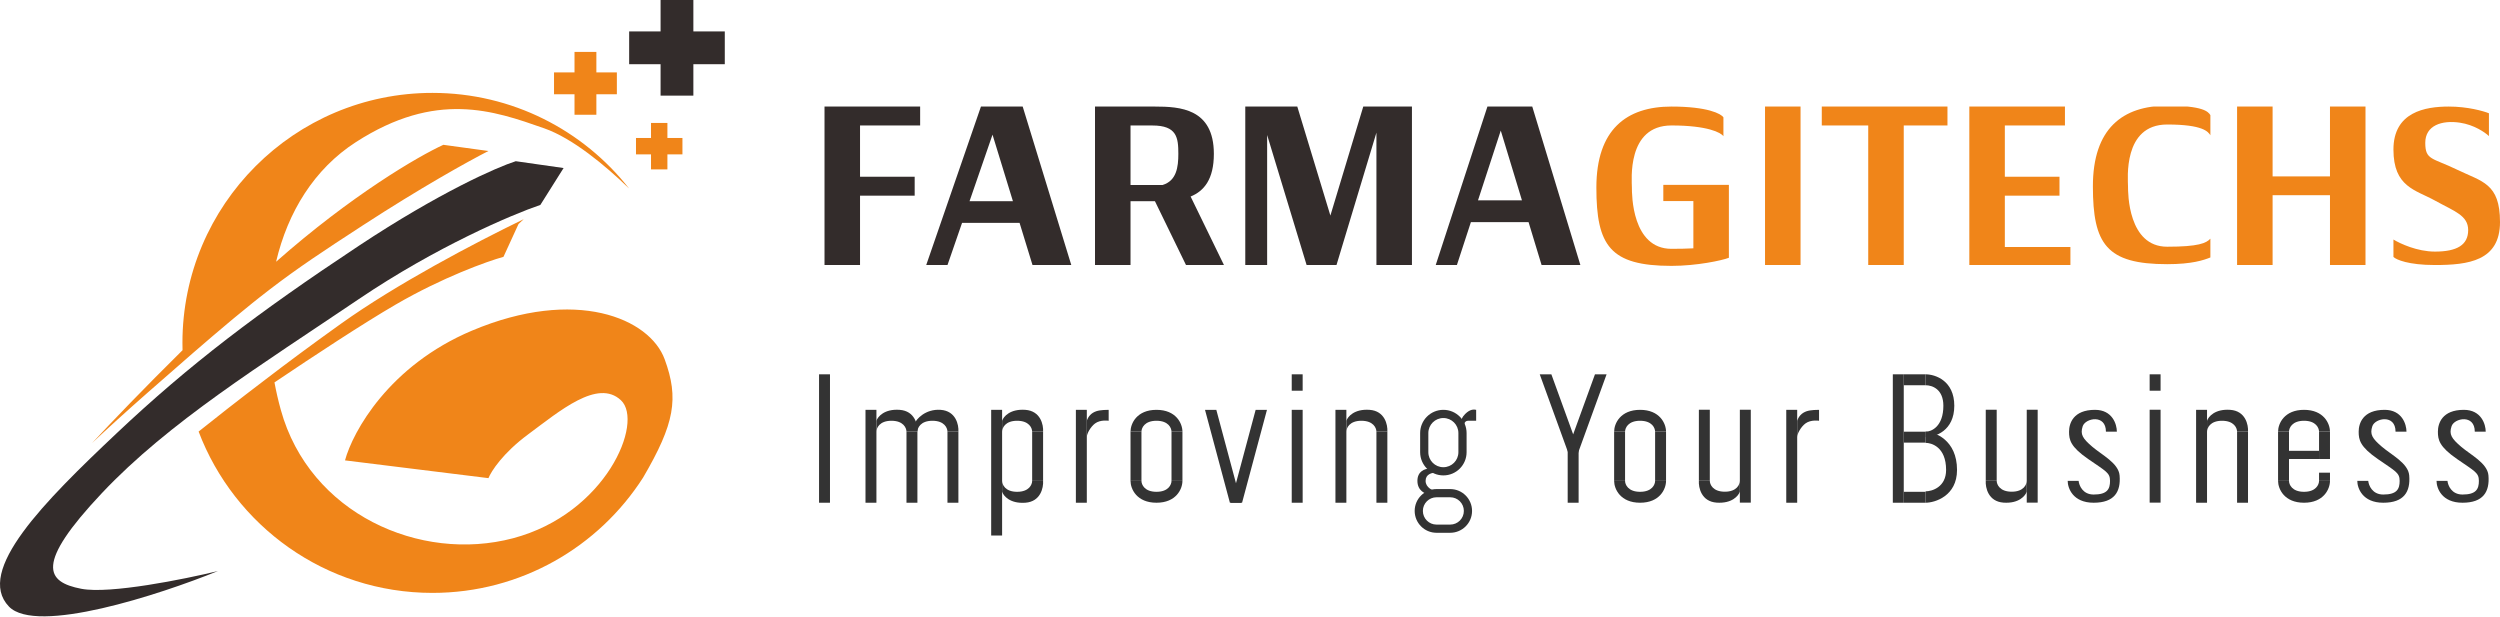 <svg width="915" height="226" viewBox="0 0 915 226" fill="none" xmlns="http://www.w3.org/2000/svg">
<g clip-path="url(#clip0_171_737)">
<path d="M3.272 222C13.272 232.4 58.439 217.667 79.772 209C67.439 212 40.172 217.5 29.772 215.5C16.772 213 12.772 206.5 37.272 180.5C61.772 154.5 95.772 133.5 131.272 109.5C159.672 90.3 187.439 78.5 197.772 75L206.272 61.5L188.772 59C181.939 61.167 160.872 70.4 131.272 90C94.272 114.5 69.272 133.5 42.772 158.5C16.272 183.5 -9.228 209 3.272 222Z" fill="#332C2B"/>
<path d="M189.772 82L184.272 94C178.272 95.667 161.972 101.5 144.772 111.5C132.907 118.398 114.808 130.293 100.455 139.963C101.081 143.32 101.853 146.672 102.772 150C113.272 188 153.772 206 187.772 197C221.772 188 235.772 154.5 227.272 146.5C218.772 138.5 204.772 150.5 193.272 159C184.072 165.8 179.772 172.5 178.772 175L126.272 168.5C129.106 158 142.372 133.8 172.772 121C210.772 105 237.772 116.5 243.272 131.5C248.537 145.858 246.927 155.023 235.379 174.783C219.117 200.172 190.66 217 158.272 217C119.164 217 85.787 192.465 72.692 157.948C78.139 153.563 86.998 146.618 97.241 138.838C104.62 133.181 113.862 126.293 124.772 118.5C145.134 103.956 173.396 89.084 191.675 80.218L189.772 82ZM158.272 34C187.473 34 213.48 47.679 230.233 68.978C221.419 60.433 209.495 50.592 199.272 47L199.045 46.92C180.6 40.439 159.651 33.078 130.272 52C114.981 61.849 105.333 77.608 101.048 95.797C128.71 71.393 153.074 57.209 162.272 53L178.76 55.263C170.94 59.283 154.092 68.642 132.772 82.5C118.281 91.919 109.157 97.957 98.919 105.794C97.606 106.799 96.275 107.833 94.913 108.907C94.043 109.593 93.159 110.296 92.26 111.018C90.131 112.726 87.909 114.544 85.548 116.507C85.526 116.525 85.505 116.543 85.484 116.561C84.996 116.967 84.501 117.379 84.001 117.798C76.18 124.34 66.797 132.485 54.272 143.5C45.993 150.782 39.2 156.97 33.659 162.192C41.124 154.181 52.869 141.941 66.811 128.174C66.786 127.286 66.772 126.394 66.772 125.5C66.772 74.966 107.738 34 158.272 34Z" fill="#F08519"/>
<path d="M244.272 50.5H249.772V56.5H244.272V62H238.272V56.5H232.772V50.5H238.272V45H244.272V50.5Z" fill="#F08519"/>
<path d="M253.772 11.5H265.272V23.5H253.772V35H241.772V23.5H230.272V11.5H241.772V0H253.772V11.5Z" fill="#332C2B"/>
<path d="M218.272 26.5H225.772V34.5H218.272V42H210.272V34.5H202.772V26.5H210.272V19H218.272V26.5Z" fill="#F08519"/>
<g clip-path="url(#clip1_171_737)">
<path d="M766 68.18C766 89.316 770.943 96.689 793.184 96.689C802.278 96.689 806.529 95.214 809 94.231V87.35C807.517 88.988 804.651 90.299 793.184 90.299C778.851 90.299 778.851 70.638 778.851 68.18C778.851 65.722 776.874 45.57 793.184 45.57C806.232 45.57 808.176 48.191 809 49.502V42.129C808.176 40.818 806.232 38.688 793.184 38.688C776.874 38.688 766 47.044 766 68.18Z" fill="#F08519"/>
<rect x="646" y="39" width="13" height="58" fill="#F08519"/>
<path d="M611.772 39C624.972 39 629.939 41.635 630.772 42.953V49.872C629.939 48.554 624.972 45.918 611.772 45.918C595.272 45.918 597.272 66.18 597.272 68.65C597.272 71.123 597.273 91.073 611.772 91.073C614.687 91.073 617.368 91.008 619.772 90.887V73.592H608.772V67.661H632.772V94.347C630.272 95.335 620.972 97.311 611.772 97.311C589.273 97.311 584.273 89.899 584.272 68.65C584.272 47.401 595.272 39 611.772 39Z" fill="#F08519"/>
<path d="M712.772 45.918H696.772V97.311H683.772V45.918H666.772V39H712.772V45.918Z" fill="#F08519"/>
<path d="M336.772 45.918H314.772V64.696H334.772V71.615H314.772V97.311H301.772V39H336.772V45.918Z" fill="#332C2B"/>
<path d="M755.772 45.918H733.772V64.696H753.772V71.615H733.772V90.394H757.772V97.311H720.772V39H755.772V45.918Z" fill="#F08519"/>
<path d="M831.772 64.56H852.772V39H865.772V97H852.772V71.44H831.772V97H818.772V39H831.772V64.56Z" fill="#F08519"/>
<path d="M910.948 41.458V49.814C909.597 48.503 905.579 45.685 900.312 44.898C893.727 43.915 887.649 45.881 887.649 52.271C887.649 58.661 890.182 57.678 899.299 62.102C908.416 66.525 915 67.017 915 81.271C915 95.525 903.351 97 891.195 97C881.47 97 877.013 95.034 876 94.051V87.661C878.364 89.136 884.712 92.085 891.195 92.085C899.299 92.085 903.351 89.627 903.351 84.22C903.351 78.814 898.286 77.339 891.195 73.407C884.104 69.475 876 68.492 876 54.729C876 40.966 887.649 39 896.26 39C903.148 39 908.922 40.638 910.948 41.458Z" fill="#F08519"/>
<path d="M579.949 102.044L566.949 105.991L559.456 81.311H538.344L529.985 106.929L522.981 104.644L545.544 35.488L544.772 32.946L546.55 32.406L546.659 32.072L547.136 32.227L557.771 29L579.949 102.044ZM540.953 73.311H557.027L549.279 47.791L540.953 73.311Z" fill="#332C2B"/>
<path d="M422.772 39.002C431.737 39.024 444.272 39.631 444.272 56.32C444.272 65.632 440.659 69.937 435.764 71.928L449.479 100.105L438.206 105.481L422.708 73.642H413.772V97.395H400.772V39H422.772V39.002ZM413.772 67.703H425.517C430.586 66.16 431.272 61.24 431.272 56.32C431.272 50.382 430.772 45.929 421.772 45.929H413.772V67.703Z" fill="#332C2B"/>
<path d="M393.653 102.092L380.654 105.999L373.161 81.568H352.113L343.396 106.809L336.425 104.449L359.027 39H374.304L393.653 102.092ZM354.848 73.648H370.732L363.261 49.286L354.848 73.648Z" fill="#332C2B"/>
<path d="M486.922 78.898L501.102 31.895L508.155 34.023L506.861 38.312H516.772V97.311H503.772V48.551L490.781 91.612V91.614L489.062 97.311H478.314L463.772 49.414V97.311H455.772V38.312H460.401L458.772 32.946L471.771 29L486.922 78.898Z" fill="#332C2B"/>
</g>
<rect x="299.772" y="137" width="4" height="47" fill="#333333"/>
<rect x="316.772" y="150" width="4" height="34" fill="#333333"/>
<rect x="393.772" y="150" width="4" height="34" fill="#333333"/>
<rect x="653.772" y="150" width="4" height="34" fill="#333333"/>
<rect x="472.772" y="150" width="4" height="34" fill="#333333"/>
<rect x="488.772" y="150" width="4" height="34" fill="#333333"/>
<rect x="640.788" y="183.963" width="4" height="34" transform="rotate(180 640.788 183.963)" fill="#333333"/>
<rect x="745.788" y="183.963" width="4" height="34" transform="rotate(180 745.788 183.963)" fill="#333333"/>
<rect x="803.772" y="150" width="4" height="34" fill="#333333"/>
<rect x="790.772" y="183.963" width="4" height="34" transform="rotate(180 790.772 183.963)" fill="#333333"/>
<rect x="692.772" y="137" width="4" height="47" fill="#333333"/>
<rect x="503.772" y="158" width="4" height="26" fill="#333333"/>
<rect x="625.788" y="175.963" width="4" height="26" transform="rotate(180 625.788 175.963)" fill="#333333"/>
<rect x="730.788" y="175.963" width="4" height="26" transform="rotate(180 730.788 175.963)" fill="#333333"/>
<rect x="818.772" y="158" width="4" height="26" fill="#333333"/>
<rect x="573.772" y="160" width="4" height="24" fill="#333333"/>
<rect x="362.772" y="150" width="4" height="46" fill="#333333"/>
<rect x="331.772" y="158" width="4" height="26" fill="#333333"/>
<rect x="346.772" y="158" width="4" height="26" fill="#333333"/>
<rect x="377.772" y="158" width="4" height="18" fill="#333333"/>
<rect x="413.772" y="158" width="4" height="18" fill="#333333"/>
<rect x="590.772" y="158" width="4" height="18" fill="#333333"/>
<rect x="833.772" y="158" width="4" height="18" fill="#333333"/>
<rect x="848.772" y="158" width="4" height="10" fill="#333333"/>
<rect x="848.772" y="173" width="4" height="3" fill="#333333"/>
<rect x="848.772" y="165" width="3" height="11" transform="rotate(90 848.772 165)" fill="#333333"/>
<path d="M326.272 154C321.872 154 320.772 156.667 320.772 158V154C321.272 152.5 323.672 149.6 329.272 150C334.872 150.4 335.939 155.5 335.772 158H331.772C331.772 156.667 330.672 154 326.272 154Z" fill="#333333"/>
<path d="M498.272 154C493.872 154 492.772 156.667 492.772 158V154C493.272 152.5 495.672 149.6 501.272 150C506.872 150.4 507.939 155.5 507.772 158H503.772C503.772 156.667 502.672 154 498.272 154Z" fill="#333333"/>
<path d="M631.288 179.963C635.688 179.963 636.788 177.296 636.788 175.963V179.963C636.288 181.463 633.888 184.363 628.288 183.963C622.688 183.563 621.622 178.463 621.788 175.963H625.788C625.788 177.296 626.888 179.963 631.288 179.963Z" fill="#333333"/>
<path d="M736.288 179.963C740.688 179.963 741.788 177.296 741.788 175.963V179.963C741.288 181.463 738.888 184.363 733.288 183.963C727.688 183.563 726.621 178.463 726.788 175.963H730.788C730.788 177.296 731.888 179.963 736.288 179.963Z" fill="#333333"/>
<path d="M813.272 154C808.872 154 807.772 156.667 807.772 158V154C808.272 152.5 810.672 149.6 816.272 150C821.872 150.4 822.939 155.5 822.772 158H818.772C818.772 156.667 817.672 154 813.272 154Z" fill="#333333"/>
<path d="M774.772 158H770.772C770.772 151.5 763.272 153 762.272 156C761.272 159 762.272 160.5 765.772 163.5C769.272 166.5 775.399 169.516 775.772 174C776.272 180 773.872 184 766.272 184C758.672 184 756.772 178.667 756.772 176H760.772C760.939 177.667 762.272 181 766.272 181C771.272 181 772.272 179 772.272 176C772.272 173 770.772 172.5 764.272 168C757.772 163.5 757.272 161 757.272 158C757.272 155 758.772 150 766.772 150C773.172 150 774.772 155.333 774.772 158Z" fill="#333333"/>
<path d="M880.772 158H876.772C876.772 151.5 869.272 153 868.272 156C867.272 159 868.272 160.5 871.772 163.5C875.272 166.5 881.399 169.516 881.772 174C882.272 180 879.872 184 872.272 184C864.672 184 862.772 178.667 862.772 176H866.772C866.939 177.667 868.272 181 872.272 181C877.272 181 878.272 179 878.272 176C878.272 173 876.772 172.5 870.272 168C863.772 163.5 863.272 161 863.272 158C863.272 155 864.772 150 872.772 150C879.172 150 880.772 155.333 880.772 158Z" fill="#333333"/>
<path d="M909.772 158H905.772C905.772 151.5 898.272 153 897.272 156C896.272 159 897.272 160.5 900.772 163.5C904.272 166.5 910.399 169.516 910.772 174C911.272 180 908.872 184 901.272 184C893.672 184 891.772 178.667 891.772 176H895.772C895.939 177.667 897.272 181 901.272 181C906.272 181 907.272 179 907.272 176C907.272 173 905.772 172.5 899.272 168C892.772 163.5 892.272 161 892.272 158C892.272 155 893.772 150 901.772 150C908.172 150 909.772 155.333 909.772 158Z" fill="#333333"/>
<path d="M372.272 154C367.872 154 366.772 156.667 366.772 158V154C367.272 152.5 369.672 149.6 375.272 150C380.872 150.4 381.939 155.5 381.772 158H377.772C377.772 156.667 376.672 154 372.272 154Z" fill="#333333"/>
<path d="M400.772 155C399.172 156.2 397.772 158.667 397.772 160V154C398.272 152.5 399.316 151.152 401.272 150.5C402.772 150 405.272 150 405.772 150V154C405.772 154 402.772 153.5 400.772 155Z" fill="#333333"/>
<path d="M660.772 155C659.172 156.2 657.772 158.667 657.772 160V154C658.272 152.5 659.316 151.152 661.272 150.5C662.772 150 665.272 150 665.772 150V154C665.772 154 662.772 153.5 660.772 155Z" fill="#333333"/>
<path d="M372.272 180C367.872 180 366.772 177.333 366.772 176V180C367.272 181.5 369.672 184.4 375.272 184C380.872 183.6 381.939 178.5 381.772 176H377.772C377.772 177.333 376.672 180 372.272 180Z" fill="#333333"/>
<path d="M341.272 154C336.872 154 335.772 156.667 335.772 158L334.772 155C335.272 153.5 338.672 149.6 344.272 150C349.872 150.4 350.939 155.5 350.772 158H346.772C346.772 156.667 345.672 154 341.272 154Z" fill="#333333"/>
<rect x="704.772" y="158" width="4" height="8" transform="rotate(90 704.772 158)" fill="#333333"/>
<rect x="704.772" y="180" width="4" height="8" transform="rotate(90 704.772 180)" fill="#333333"/>
<rect x="704.772" y="137" width="4" height="8" transform="rotate(90 704.772 137)" fill="#333333"/>
<rect x="428.772" y="158" width="4" height="18" fill="#333333"/>
<rect x="605.772" y="158" width="4" height="18" fill="#333333"/>
<rect x="472.772" y="137" width="4" height="6" fill="#333333"/>
<rect x="786.772" y="137" width="4" height="6" fill="#333333"/>
<path d="M423.272 154C418.872 154 417.772 156.667 417.772 158H413.772C413.772 155 416.072 150 423.272 150C430.472 150 432.772 155 432.772 158H428.772C428.772 156.667 427.672 154 423.272 154Z" fill="#333333"/>
<path d="M600.272 154C595.872 154 594.772 156.667 594.772 158H590.772C590.772 155 593.072 150 600.272 150C607.472 150 609.772 155 609.772 158H605.772C605.772 156.667 604.672 154 600.272 154Z" fill="#333333"/>
<path d="M843.272 154C838.872 154 837.772 156.667 837.772 158H833.772C833.772 155 836.072 150 843.272 150C850.472 150 852.772 155 852.772 158H848.772C848.772 156.667 847.672 154 843.272 154Z" fill="#333333"/>
<path d="M423.272 180C418.872 180 417.772 177.333 417.772 176H413.772C413.772 179 416.072 184 423.272 184C430.472 184 432.772 179 432.772 176H428.772C428.772 177.333 427.672 180 423.272 180Z" fill="#333333"/>
<path d="M600.272 180C595.872 180 594.772 177.333 594.772 176H590.772C590.772 179 593.072 184 600.272 184C607.472 184 609.772 179 609.772 176H605.772C605.772 177.333 604.672 180 600.272 180Z" fill="#333333"/>
<path d="M843.272 180C838.872 180 837.772 177.333 837.772 176H833.772C833.772 179 836.072 184 843.272 184C850.472 184 852.772 179 852.772 176H848.772C848.772 177.333 847.672 180 843.272 180Z" fill="#333333"/>
<path d="M528.272 150C532.967 150 536.772 153.806 536.772 158.5V165.5C536.772 170.194 532.967 174 528.272 174C523.578 174 519.772 170.194 519.772 165.5V158.5C519.772 153.806 523.578 150 528.272 150ZM528.272 153C525.235 153 522.772 155.462 522.772 158.5V165.5C522.772 168.538 525.235 171 528.272 171C531.31 171 533.772 168.538 533.772 165.5V158.5C533.772 155.462 531.31 153 528.272 153Z" fill="#333333"/>
<path d="M538.772 187C538.772 191.418 535.19 195 530.772 195L525.772 195C521.354 195 517.772 191.418 517.772 187C517.772 182.582 521.354 179 525.772 179L530.772 179C535.19 179 538.772 182.582 538.772 187ZM535.772 187C535.772 184.239 533.534 182 530.772 182L525.772 182C523.011 182 520.772 184.239 520.772 187C520.772 189.761 523.011 192 525.772 192L530.772 192C533.534 192 535.772 189.761 535.772 187Z" fill="#333333"/>
<path d="M518.772 176C518.772 172.4 521.606 171.5 523.272 171.5L526.272 173C523.939 172.833 521.772 173.6 521.772 176C521.772 178.4 524.272 179.667 526.272 180L523.272 181C521.606 180.833 518.772 179.6 518.772 176Z" fill="#333333"/>
<path d="M537.272 154C536.072 154 535.772 155.333 535.772 156L534.772 154C534.939 153.5 535.072 152.7 536.272 151.5C538.13 149.642 539.606 149.833 540.272 150V154H537.272Z" fill="#333333"/>
<path d="M711.272 148.5C711.272 142.5 707.272 141 704.772 141V137C708.272 137 715.272 139.3 715.272 148.5C715.272 157.7 708.272 160 704.772 160V158C706.939 158 711.272 156.1 711.272 148.5Z" fill="#333333"/>
<path d="M712.272 172C712.272 178.261 707.153 179.826 704.772 179.826V184C708.106 184 716.272 181.6 716.272 172C716.272 161 708.106 158 704.772 158V162.087C706.836 162.087 712.272 163.5 712.272 172Z" fill="#333333"/>
<path d="M454.282 184H450.141L441.031 150H445.172L454.282 184Z" fill="#333333"/>
<path d="M454.598 184H450.458L459.568 150H463.709L454.598 184Z" fill="#333333"/>
<path d="M577.532 165.867L574.965 164.935L573.835 165.346L563.544 137H567.8L575.777 158.977L583.757 137H588.012L577.532 165.867Z" fill="#333333"/>
</g>
<defs>
<clipPath id="clip0_171_737">
<rect width="915" height="226" fill="white"/>
</clipPath>
<clipPath id="clip1_171_737">
<rect width="613" height="58" fill="white" transform="translate(301.772 39)"/>
</clipPath>
</defs>
</svg>

